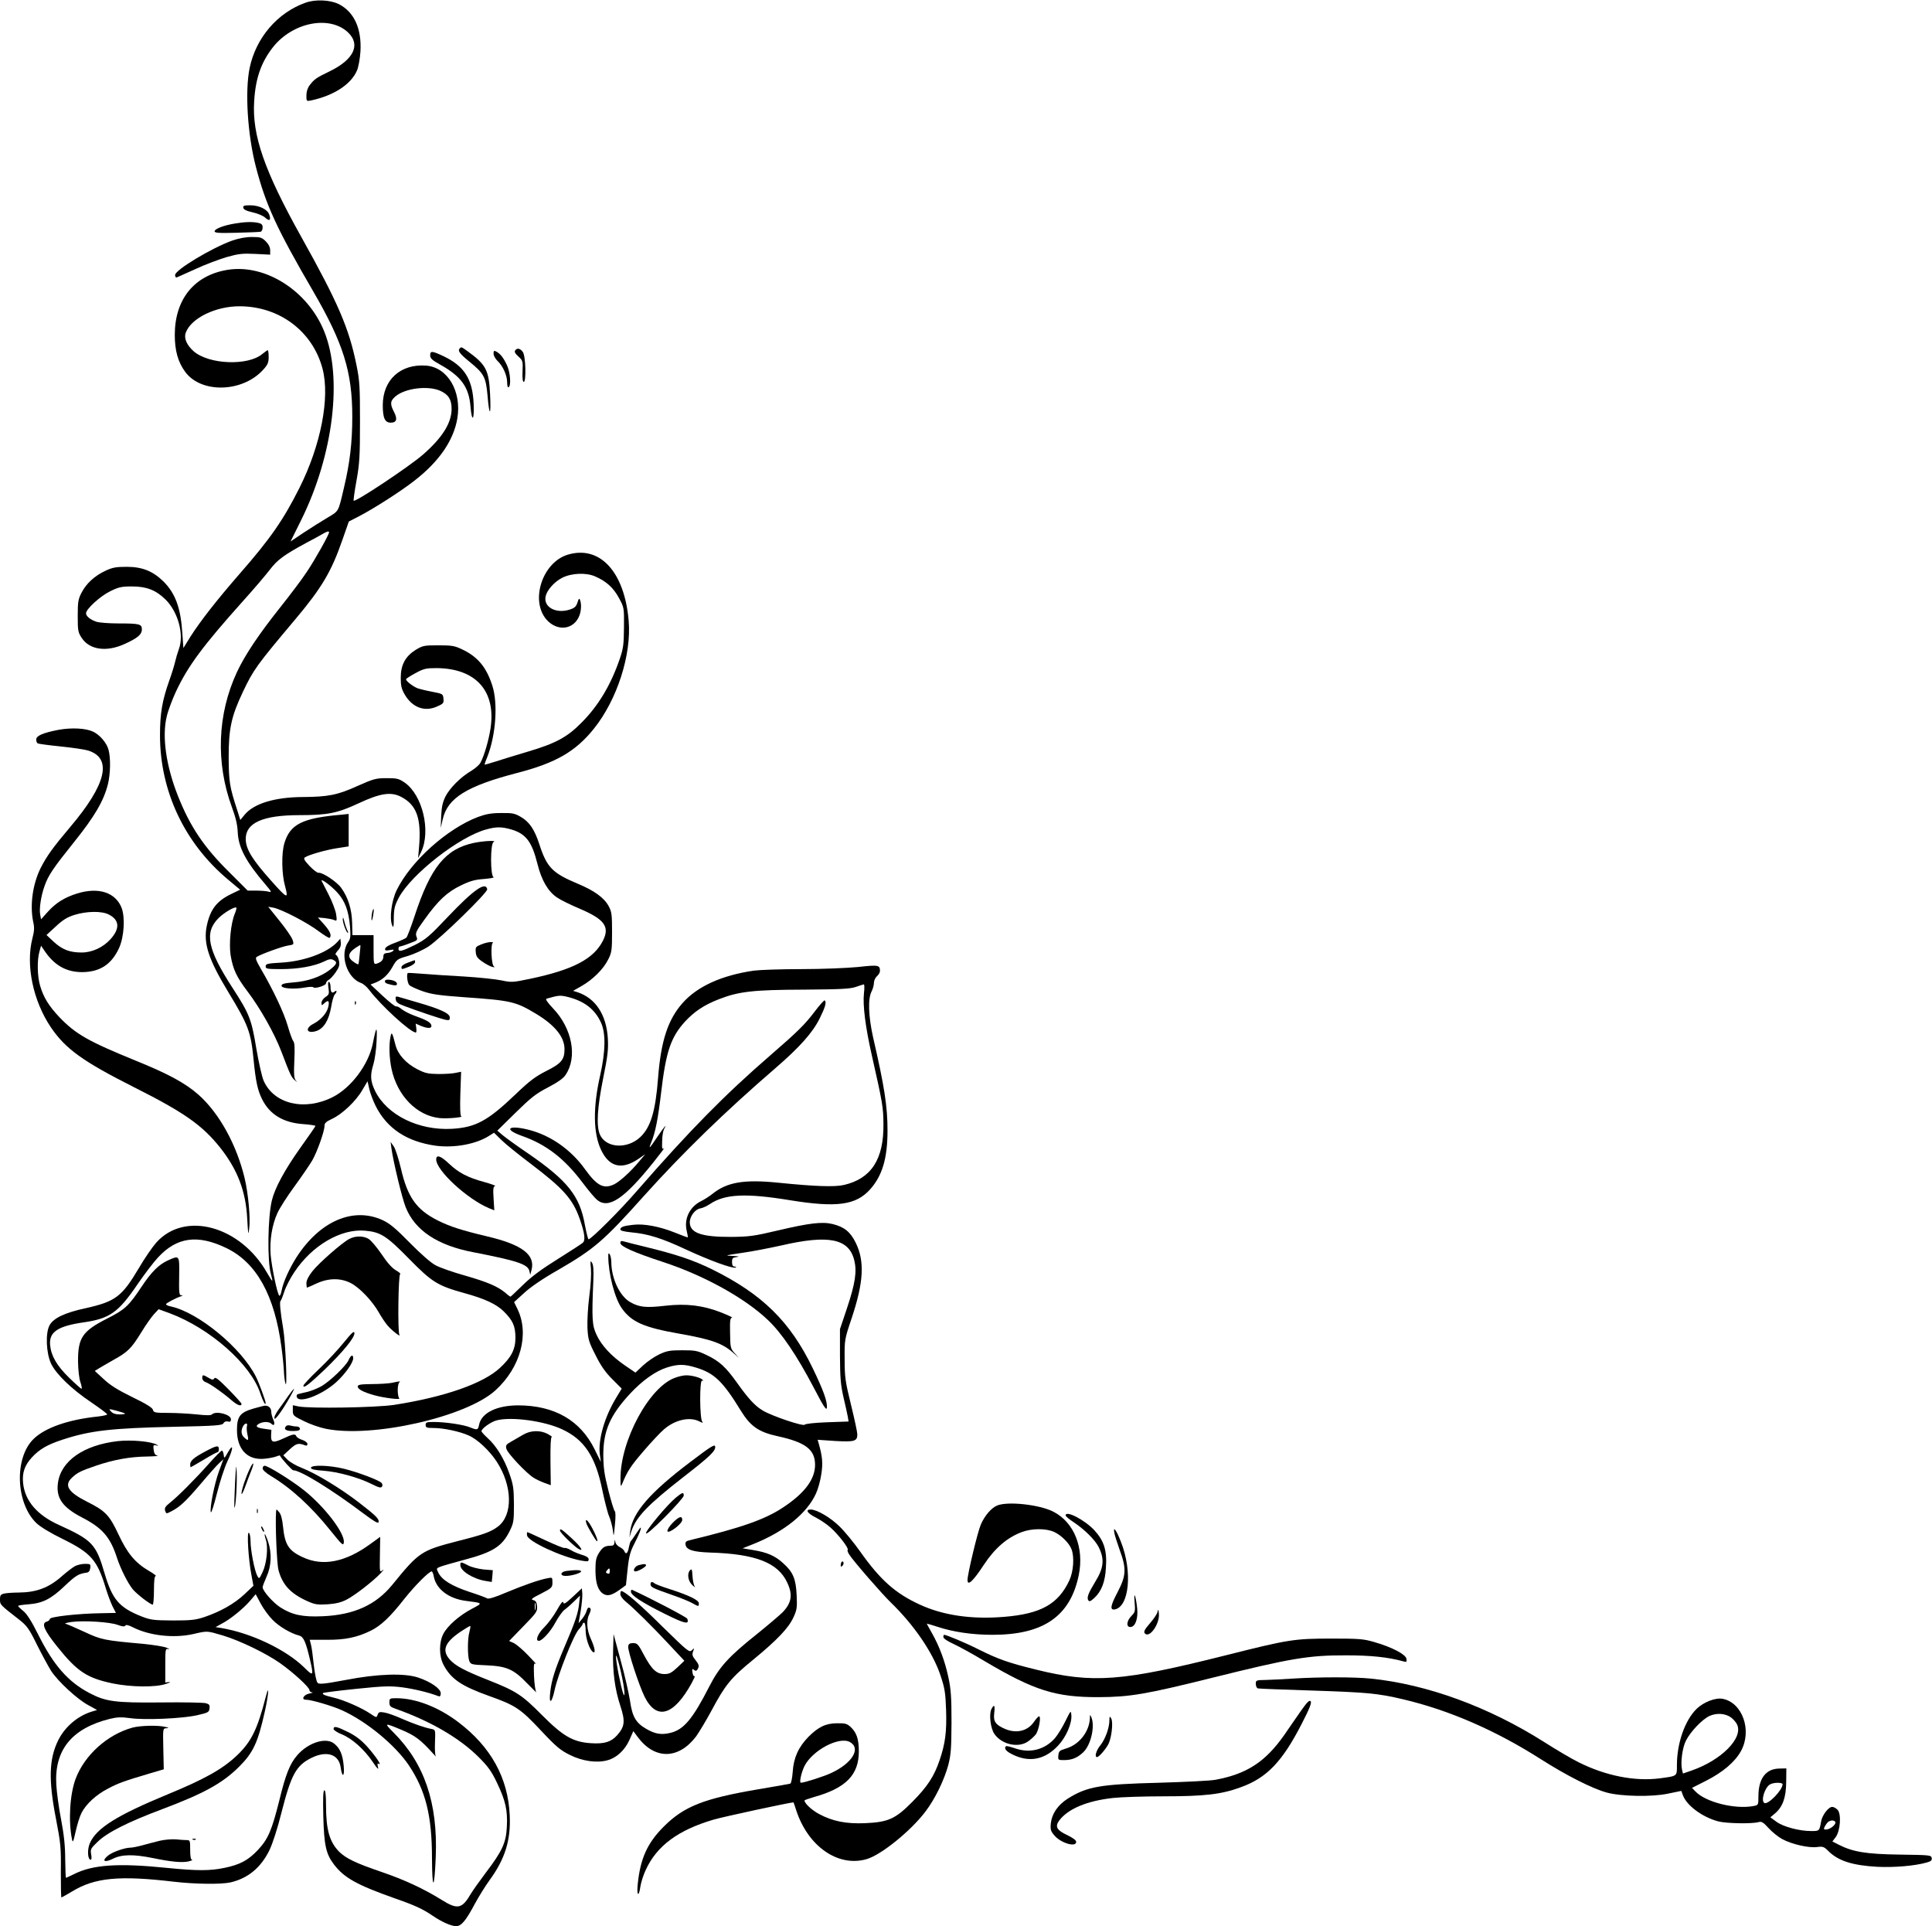 <?xml version="1.0" standalone="no"?>
<!DOCTYPE svg PUBLIC "-//W3C//DTD SVG 20010904//EN"
 "http://www.w3.org/TR/2001/REC-SVG-20010904/DTD/svg10.dtd">
<svg version="1.0" xmlns="http://www.w3.org/2000/svg"
 width="1280pt" height="1276pt" viewBox="0 0 1280 1276"
 preserveAspectRatio="xMidYMid meet">
<g transform="translate(0,1276) scale(0.1,-0.1)"
fill="#000000" stroke="none">
<path d="M2024 12742 c-186 -66 -328 -232 -370 -432 -32 -154 -14 -442 41
-654 66 -254 137 -408 380 -826 200 -344 259 -534 259 -830 0 -171 -16 -306
-55 -470 -39 -166 -32 -153 -112 -201 -39 -23 -110 -68 -157 -99 l-85 -57 70
141 c214 432 277 947 152 1253 -109 267 -387 444 -636 406 -223 -35 -353 -194
-353 -432 0 -103 21 -179 68 -243 105 -146 381 -139 518 13 30 33 36 47 36 84
0 25 -3 45 -6 45 -3 0 -19 -11 -36 -25 -95 -80 -354 -70 -455 18 -47 42 -66
87 -52 124 36 96 199 175 358 174 264 -1 483 -167 548 -414 50 -191 -11 -506
-153 -789 -106 -211 -192 -336 -397 -570 -154 -177 -258 -311 -323 -412 l-49
-79 -7 99 c-11 168 -46 262 -124 341 -70 69 -141 98 -244 98 -71 0 -94 -4
-141 -26 -73 -34 -128 -85 -159 -146 -22 -42 -25 -61 -25 -154 0 -98 2 -108
27 -146 52 -78 164 -94 284 -39 86 39 114 63 114 96 0 36 -15 40 -156 40 -61
0 -126 5 -145 11 -41 14 -69 37 -69 56 0 28 93 113 158 145 58 29 76 33 147
33 96 0 158 -24 222 -87 83 -82 124 -233 88 -328 -9 -25 -20 -63 -25 -85 -5
-22 -22 -78 -39 -125 -46 -130 -61 -216 -61 -360 0 -371 162 -715 451 -957
l80 -67 -56 -27 c-99 -47 -142 -103 -165 -212 -24 -116 11 -222 143 -440 133
-219 149 -263 167 -446 14 -144 27 -204 56 -262 51 -103 142 -157 275 -166 43
-3 79 -9 79 -12 0 -3 -46 -69 -101 -146 -103 -145 -168 -265 -188 -348 -27
-113 -31 -402 -6 -488 16 -59 13 -57 -25 8 -176 311 -545 413 -734 202 -25
-28 -77 -103 -115 -168 -113 -191 -156 -223 -352 -267 -140 -30 -215 -66 -241
-114 -28 -52 -22 -186 11 -255 34 -69 136 -168 264 -254 59 -40 107 -76 107
-81 0 -4 -28 -10 -62 -14 -194 -20 -350 -74 -426 -149 -128 -125 -118 -423 18
-556 26 -25 91 -65 175 -106 189 -93 230 -141 286 -327 12 -40 32 -93 44 -118
l23 -45 -99 -2 c-149 -2 -339 -23 -339 -38 0 -7 -10 -15 -21 -18 -37 -10 -16
-58 70 -165 133 -166 197 -208 367 -244 122 -25 287 -27 354 -3 25 8 34 14 20
12 l-25 -3 0 113 c0 108 1 113 20 108 11 -3 6 2 -10 9 -17 8 -87 19 -155 26
-260 23 -278 27 -390 79 -58 27 -114 51 -125 54 -11 2 6 7 38 12 83 11 254 0
306 -19 32 -12 47 -13 51 -5 5 7 21 4 50 -11 110 -56 271 -74 400 -45 96 22
89 22 195 -9 114 -34 289 -119 381 -184 89 -63 194 -160 194 -178 0 -8 8 -15
18 -15 9 -1 1 -4 -18 -8 -38 -7 -57 -41 -23 -41 36 0 175 -41 239 -70 163 -74
352 -230 443 -365 111 -167 153 -333 153 -615 1 -219 16 -213 25 10 14 356
-75 618 -280 823 -64 64 -61 65 47 20 98 -41 131 -66 223 -168 10 -12 14 -15
10 -9 -5 7 -7 49 -5 94 3 79 3 81 -22 86 -48 9 -116 33 -195 67 -44 20 -97 39
-117 42 -33 6 -39 4 -46 -14 -7 -21 -8 -21 -46 5 -59 40 -177 92 -246 108 -62
15 -78 22 -69 31 3 2 101 15 219 27 184 19 226 20 305 10 76 -10 177 -34 241
-59 10 -3 14 3 14 20 0 30 -66 76 -150 104 -91 30 -267 25 -479 -16 -145 -27
-176 -30 -187 -19 -8 8 -18 58 -25 118 -6 58 -14 119 -19 136 l-8 31 112 0
c123 -1 202 16 292 60 67 33 128 90 222 210 68 86 164 183 182 183 4 0 11 -15
14 -34 16 -83 98 -146 211 -161 117 -15 116 -13 41 -53 -83 -44 -160 -111
-189 -166 -29 -57 -29 -146 1 -204 50 -95 118 -141 302 -207 174 -62 207 -83
342 -227 103 -110 131 -133 194 -164 82 -41 178 -55 249 -35 60 16 114 66 145
134 l26 59 29 -39 c112 -151 270 -150 387 4 19 27 66 104 103 173 90 169 129
216 275 335 158 130 234 209 267 281 23 50 25 65 21 147 -5 108 -24 153 -89
211 -53 49 -106 72 -197 87 l-72 12 78 31 c201 82 348 200 408 332 13 27 29
84 35 126 12 73 8 119 -17 206 l-7 24 116 -8 c128 -7 147 -2 147 44 0 14 -19
103 -42 196 -38 155 -42 183 -42 301 -1 129 -1 131 46 271 80 239 88 379 27
502 -35 71 -75 104 -152 123 -69 17 -154 7 -362 -42 -160 -38 -194 -42 -310
-43 -197 -1 -275 26 -275 97 0 40 37 88 71 92 14 2 42 15 63 29 98 66 237 73
530 25 309 -50 436 -33 530 71 81 90 116 206 116 390 0 161 -20 290 -96 620
-30 136 -35 252 -10 301 9 17 16 44 16 58 0 15 9 34 20 44 11 9 20 25 20 34 0
40 -9 42 -145 27 -72 -7 -240 -14 -375 -14 -135 0 -276 -5 -315 -10 -213 -31
-375 -104 -473 -215 -97 -110 -143 -250 -162 -495 -17 -222 -49 -327 -117
-392 -87 -83 -230 -74 -269 17 -24 59 -17 176 22 371 31 152 35 192 31 266
-10 157 -81 265 -201 305 l-29 9 58 33 c73 42 144 112 175 176 23 45 25 62 25
180 0 116 -2 135 -23 173 -29 54 -94 102 -205 148 -167 70 -204 108 -253 259
-32 99 -66 150 -123 183 -41 24 -56 27 -131 26 -65 0 -101 -7 -153 -26 -205
-78 -444 -292 -539 -485 -34 -70 -49 -186 -30 -233 9 -20 11 -12 11 49 1 63 6
82 33 134 84 157 403 406 582 453 66 18 101 17 164 -1 97 -29 136 -81 173
-229 27 -108 70 -182 130 -222 25 -17 93 -50 150 -74 164 -70 200 -119 154
-211 -61 -121 -197 -193 -482 -253 -115 -24 -124 -25 -189 -11 -38 8 -150 20
-249 26 -99 5 -223 14 -275 18 -52 4 -96 7 -98 5 -10 -7 -3 -68 10 -80 8 -8
47 -26 87 -40 60 -21 109 -28 274 -40 315 -22 344 -29 480 -111 124 -75 187
-153 187 -233 0 -70 -21 -95 -121 -145 -74 -38 -110 -65 -204 -155 -183 -175
-264 -219 -421 -228 -221 -12 -430 91 -509 251 -31 65 -34 103 -11 177 9 30
19 100 21 155 5 104 -2 99 -25 -18 -28 -139 -143 -293 -266 -355 -186 -94
-389 -46 -457 108 -11 24 -33 121 -49 215 -32 194 -46 229 -157 400 -166 256
-189 367 -93 463 36 36 109 79 118 69 2 -2 -2 -20 -10 -39 -27 -63 -40 -200
-28 -277 16 -93 38 -141 112 -239 84 -111 178 -277 224 -398 59 -155 67 -172
90 -191 18 -15 19 -15 6 -1 -12 14 -14 39 -10 133 4 82 2 119 -7 128 -6 7 -23
53 -37 102 -25 86 -93 232 -179 379 -31 54 -37 70 -26 77 28 18 168 69 207 75
39 6 40 7 31 36 -4 16 -43 73 -85 125 l-77 96 34 -6 c54 -10 227 -100 300
-156 37 -27 69 -47 73 -44 15 15 3 44 -36 88 l-42 47 45 -4 c24 -3 53 -8 63
-13 18 -8 19 -5 13 38 -4 26 -26 84 -49 129 -24 46 -45 87 -47 92 -9 21 65
-33 104 -77 51 -56 75 -121 84 -226 5 -64 3 -80 -12 -101 -58 -83 -10 -238 85
-272 15 -5 39 -26 54 -46 76 -101 273 -282 309 -282 4 0 5 13 3 29 l-4 30 34
-15 c47 -19 74 -18 70 3 -4 20 -30 35 -111 64 -31 11 -70 31 -85 43 -15 13
-32 21 -38 19 -6 -2 -46 30 -90 71 l-79 74 29 11 c51 20 86 52 116 105 28 50
32 53 102 73 40 12 102 40 137 63 78 51 393 358 389 379 -10 53 -89 -2 -261
-183 -123 -130 -146 -149 -218 -186 -88 -43 -109 -48 -109 -25 0 8 4 15 10 15
5 0 34 9 64 21 52 19 55 21 45 45 -8 23 -2 36 53 112 91 127 151 183 241 226
61 30 94 39 154 43 43 4 71 9 63 12 -22 9 -22 223 0 233 27 12 -64 8 -131 -6
-188 -40 -286 -161 -392 -484 -24 -73 -49 -138 -54 -143 -6 -6 -39 -21 -74
-34 -38 -13 -65 -29 -67 -39 -3 -13 3 -15 30 -10 26 5 31 4 22 -6 -7 -6 -24
-13 -38 -13 -19 -2 -26 -7 -26 -23 0 -23 -14 -38 -45 -48 -19 -5 -20 -1 -20
92 l0 97 -70 0 -70 0 -2 80 c-2 91 -26 169 -73 234 -30 41 -124 103 -149 99
-8 -2 -35 19 -60 45 -36 39 -42 50 -30 58 28 17 135 48 212 60 l77 12 0 107 0
108 -47 -5 c-260 -22 -341 -63 -379 -189 -20 -67 -18 -206 5 -286 23 -85 14
-82 -85 29 -133 148 -175 217 -176 284 -1 108 113 159 357 159 187 0 250 13
390 78 143 67 214 78 281 44 105 -54 137 -144 120 -337 l-6 -70 20 41 c66 137
10 376 -108 459 -40 27 -51 30 -120 30 -71 0 -86 -4 -194 -52 -132 -60 -195
-72 -363 -73 -184 -1 -323 -43 -384 -117 l-29 -35 -20 64 c-51 156 -56 188
-57 353 0 190 18 270 94 431 71 149 89 174 348 482 175 208 239 316 312 527
l42 120 66 34 c102 53 280 167 369 237 163 126 259 266 284 412 30 180 -65
340 -208 350 -169 12 -285 -94 -286 -261 0 -87 14 -117 53 -117 39 0 46 24 21
72 -27 52 -25 72 10 102 65 55 216 73 297 37 55 -25 75 -58 75 -121 -1 -93
-61 -189 -189 -301 -89 -78 -448 -317 -460 -306 -2 3 6 63 19 134 20 112 23
160 23 388 0 232 -2 272 -23 375 -49 244 -121 412 -364 847 -246 440 -329 677
-314 903 9 153 47 259 125 358 131 165 374 212 496 98 86 -81 40 -180 -120
-258 -91 -44 -102 -52 -133 -92 -14 -18 -22 -43 -22 -68 0 -39 0 -40 33 -33
151 33 264 107 303 200 9 22 19 77 22 123 9 151 -41 262 -142 314 -57 29 -156
34 -222 10z m156 -3509 c-1 -16 -93 -181 -147 -261 -30 -46 -109 -151 -176
-235 -144 -181 -234 -316 -287 -429 -130 -279 -142 -601 -33 -897 25 -67 36
-116 38 -163 4 -101 53 -195 185 -349 40 -47 42 -52 20 -46 -14 4 -51 7 -82 7
l-57 0 -123 123 c-167 165 -258 300 -339 504 -79 199 -107 396 -74 528 9 39
37 112 60 162 80 171 179 304 443 599 74 82 154 176 179 209 50 66 95 99 239
177 55 29 108 58 119 65 24 14 35 15 35 6z m203 -2795 c-3 -35 -7 -64 -9 -66
-1 -2 -14 4 -27 13 -47 30 -44 61 9 96 16 10 30 19 31 19 2 0 0 -28 -4 -62z
m3341 -257 c-9 -80 10 -227 52 -412 72 -319 76 -343 77 -454 3 -234 -80 -363
-262 -405 -61 -14 -188 -10 -435 15 -226 23 -339 4 -436 -74 -20 -16 -54 -38
-77 -49 -74 -38 -111 -115 -94 -193 6 -24 9 -44 8 -46 -2 -1 -41 13 -87 32
-100 40 -204 60 -276 51 -65 -7 -84 -15 -84 -31 0 -8 25 -14 74 -19 109 -10
200 -38 364 -115 156 -72 304 -126 325 -118 7 3 5 6 -5 6 -13 1 -18 9 -18 30
0 26 4 30 33 34 20 2 11 5 -28 7 -57 2 -54 3 60 20 66 9 183 32 260 49 316 73
450 46 485 -99 18 -74 6 -152 -48 -315 l-47 -140 0 -175 c1 -146 4 -191 23
-275 13 -55 26 -114 29 -131 l5 -31 -142 -5 c-83 -3 -145 -10 -149 -16 -8 -13
-216 57 -276 93 -52 30 -97 79 -173 186 -75 105 -116 142 -202 183 -59 28 -74
31 -160 31 -82 0 -103 -4 -152 -27 -32 -15 -80 -48 -108 -74 l-50 -47 -69 47
c-89 61 -156 132 -189 204 -29 61 -32 106 -21 357 3 72 0 106 -9 120 -11 17
-12 12 -7 -39 3 -34 -1 -113 -11 -185 -9 -70 -14 -163 -12 -209 4 -75 9 -92
54 -180 35 -71 66 -114 111 -159 l62 -62 -38 -63 c-76 -126 -119 -275 -107
-373 l7 -50 -41 83 c-95 193 -266 291 -506 292 -143 0 -245 -50 -260 -129 -7
-35 -12 -36 -59 -17 -42 18 -165 36 -241 36 -47 0 -54 -2 -54 -20 0 -17 7 -20
53 -20 66 0 173 -23 231 -49 59 -25 139 -101 187 -174 105 -161 108 -354 8
-430 -49 -36 -92 -52 -266 -96 -243 -63 -256 -71 -435 -291 -109 -133 -254
-198 -459 -207 -133 -6 -202 8 -282 59 -48 31 -117 109 -117 133 0 7 12 38 26
70 32 70 36 155 10 233 -10 29 -20 51 -22 49 -2 -2 1 -18 7 -36 17 -49 6 -158
-21 -215 -23 -48 -23 -48 -36 -24 -18 34 -44 169 -44 227 0 27 -5 53 -11 57
-15 9 -3 -179 17 -281 l13 -70 -59 -56 c-67 -63 -159 -115 -265 -151 -60 -20
-89 -23 -210 -23 -128 1 -146 3 -208 27 -148 59 -193 112 -244 285 -57 195
-81 220 -305 322 -143 65 -223 159 -235 276 -7 68 10 118 59 171 50 54 102 84
203 117 183 60 322 76 735 85 284 6 323 9 331 24 5 10 17 14 29 11 15 -4 20 0
20 15 0 32 -100 58 -126 32 -7 -7 -39 -7 -100 0 -49 5 -133 10 -187 10 -91 0
-99 2 -104 21 -4 14 -44 39 -137 84 -96 47 -147 79 -189 119 l-59 54 24 15
c13 8 57 34 98 57 98 54 120 77 187 185 30 50 69 104 85 121 l29 31 74 -27
c267 -100 538 -339 600 -532 17 -51 35 -84 35 -62 0 14 -45 136 -65 175 -97
191 -380 424 -562 464 -18 3 -33 10 -33 15 0 7 60 39 100 53 13 5 13 6 0 6
-13 1 -15 21 -13 126 2 141 3 140 -73 106 -62 -28 -110 -76 -176 -175 -86
-129 -110 -151 -228 -211 -164 -83 -194 -127 -193 -285 1 -57 7 -112 16 -137
8 -24 11 -43 7 -43 -4 0 -41 33 -82 73 -81 79 -119 144 -126 216 -8 87 50 126
223 151 172 25 229 65 356 252 46 67 107 147 136 178 125 135 262 154 453 62
200 -97 319 -312 365 -658 8 -60 15 -131 16 -159 1 -27 5 -63 10 -80 14 -49 1
271 -15 365 -19 111 -25 178 -17 182 3 2 14 29 24 60 10 32 40 91 68 132 118
177 309 288 469 273 102 -9 142 -35 290 -186 152 -155 189 -178 365 -227 136
-37 215 -74 263 -122 60 -60 76 -96 77 -172 0 -78 -26 -131 -103 -202 -110
-103 -367 -193 -702 -245 -122 -18 -556 -25 -633 -10 l-37 8 0 -35 c0 -33 3
-36 73 -70 39 -20 105 -43 145 -51 307 -63 932 78 1125 255 166 152 226 373
145 539 l-22 45 66 60 c42 39 123 95 229 155 236 137 300 192 563 486 258 287
535 557 877 852 157 136 242 231 289 325 38 77 47 108 34 121 -3 3 -32 -29
-64 -71 -67 -89 -115 -136 -295 -292 -305 -264 -536 -499 -884 -898 -112 -130
-305 -322 -322 -322 -3 0 -14 43 -24 96 -34 192 -115 293 -375 472 -74 50
-151 106 -170 122 l-35 30 120 118 c102 100 134 126 215 168 65 34 102 60 117
83 80 118 44 308 -83 441 -37 39 -52 61 -43 64 83 24 92 24 147 10 106 -28
174 -81 214 -169 32 -70 30 -190 -6 -350 -48 -211 -46 -382 6 -492 54 -115
138 -135 248 -60 l45 31 -42 -50 c-54 -65 -123 -128 -161 -148 -71 -36 -116
-13 -196 98 -92 129 -227 224 -371 261 -137 35 -173 5 -47 -40 160 -56 281
-149 402 -310 39 -52 82 -103 97 -115 76 -60 178 8 372 250 46 58 78 100 70
93 -12 -10 -14 -2 -12 47 0 32 6 67 12 79 23 42 3 19 -43 -49 -25 -38 -48 -70
-51 -70 -2 0 2 15 10 33 27 64 45 158 65 328 32 273 64 367 158 471 63 68 128
111 226 149 131 51 228 62 561 63 247 2 308 5 345 18 25 9 49 16 53 17 4 1 5
-26 1 -58z m-3235 -748 c76 -150 207 -236 398 -263 122 -16 265 10 351 64 l35
22 49 -48 c27 -27 113 -96 191 -155 220 -167 281 -235 328 -368 33 -94 39
-142 20 -158 -9 -8 -83 -56 -166 -108 -106 -66 -174 -116 -230 -171 -44 -43
-81 -78 -83 -78 -2 0 -18 11 -34 26 -51 42 -118 71 -268 114 -79 22 -167 53
-194 68 -31 16 -98 75 -171 149 -94 96 -133 128 -180 150 -194 89 -415 -5
-570 -245 -48 -75 -90 -168 -100 -225 -4 -21 -11 -35 -15 -30 -14 14 -50 191
-57 271 -7 96 9 197 45 276 15 33 66 113 114 178 48 66 100 142 117 171 33 58
81 193 81 229 0 18 11 28 50 46 67 31 158 117 200 190 l35 59 12 -53 c7 -29
26 -79 42 -111z m2123 -1733 c121 -37 177 -91 296 -285 65 -105 118 -142 247
-170 182 -40 245 -88 245 -189 0 -95 -68 -187 -210 -281 -121 -81 -279 -136
-623 -219 -22 -5 -28 -12 -25 -29 5 -34 49 -48 161 -52 303 -9 452 -67 513
-200 37 -79 29 -132 -29 -194 -18 -18 -95 -84 -172 -146 -187 -149 -249 -217
-315 -346 -111 -217 -170 -288 -260 -309 -58 -14 -100 -7 -157 26 -70 40 -94
81 -109 187 -8 50 -35 171 -62 267 l-47 175 -3 -110 c-4 -140 12 -257 48 -366
33 -101 30 -136 -21 -194 -40 -45 -85 -59 -175 -53 -118 8 -184 46 -325 188
-131 132 -169 157 -354 230 -162 64 -218 95 -256 137 -53 61 -32 113 73 184
33 22 61 39 64 37 2 -2 -1 -20 -6 -39 -13 -43 -13 -160 -1 -192 9 -23 15 -25
113 -29 136 -6 181 -26 272 -121 39 -40 65 -65 59 -57 -6 8 -13 56 -15 107 -3
80 -1 90 12 80 8 -6 -14 19 -50 56 -35 37 -78 73 -95 82 l-32 14 94 97 c87 89
94 99 91 132 -2 28 -8 37 -25 42 -19 4 -10 12 52 43 72 37 75 41 75 74 0 34
-1 34 -32 28 -58 -11 -160 -47 -275 -95 -72 -31 -116 -44 -125 -39 -7 5 -61
25 -120 44 -116 39 -179 78 -203 125 -15 30 -15 30 12 41 15 6 85 26 156 45
193 51 254 90 304 192 26 53 28 65 28 177 -1 107 -4 129 -31 205 -34 97 -86
182 -144 234 -22 20 -40 40 -40 45 0 17 60 60 98 71 97 27 318 -3 437 -59 146
-68 220 -179 265 -400 16 -76 36 -155 46 -177 9 -21 20 -61 24 -89 6 -50 6
-49 14 34 5 48 5 86 -1 90 -5 3 -24 65 -42 136 -27 106 -33 149 -34 235 0 162
45 264 177 407 82 88 169 150 245 174 73 23 115 23 193 -1z m-3784 -304 c3 -3
-13 -6 -35 -6 -27 0 -46 6 -57 19 -18 19 -17 19 34 6 29 -8 55 -16 58 -19z
m978 -1367 c44 -45 121 -90 176 -104 29 -8 44 -40 73 -165 24 -104 21 -107
-41 -45 -120 117 -350 227 -548 260 l-38 6 38 21 c60 31 142 98 188 150 l40
47 33 -62 c18 -34 54 -83 79 -108z m1741 69 c-2 -13 -4 -5 -4 17 -1 22 1 32 4
23 2 -10 2 -28 0 -40z m588 -528 c4 -42 3 -49 -5 -32 -14 33 -50 214 -49 249
1 37 46 -146 54 -217z"/>
<path d="M2313 4552 c-50 -27 -198 -157 -243 -213 -26 -33 -40 -61 -40 -80 0
-16 2 -29 4 -29 2 0 30 12 62 27 80 37 160 38 228 3 57 -29 142 -117 186 -195
17 -30 43 -69 57 -85 26 -32 92 -83 79 -62 -12 20 -7 396 5 401 6 2 -6 13 -27
25 -25 14 -58 50 -95 106 -32 47 -71 93 -86 102 -35 22 -89 22 -130 0z"/>
<path d="M4110 4526 c0 -23 90 -63 282 -126 272 -89 543 -239 696 -385 90 -85
190 -232 304 -449 66 -127 84 -153 86 -132 5 39 -22 114 -93 261 -150 311
-335 492 -669 657 -126 61 -229 96 -436 147 -69 17 -135 33 -147 37 -17 5 -23
2 -23 -10z"/>
<path d="M4030 4438 c0 -113 43 -282 91 -347 65 -90 146 -125 379 -166 215
-38 288 -64 360 -129 l35 -31 -28 31 c-27 30 -29 37 -30 133 -2 84 1 101 13
102 8 0 -24 15 -71 34 -120 47 -231 61 -371 45 -129 -15 -173 -10 -233 24 -70
41 -124 156 -125 266 0 19 -5 42 -10 50 -8 12 -10 9 -10 -12z"/>
<path d="M2280 3869 c-36 -45 -111 -126 -167 -179 -57 -54 -103 -103 -103
-110 0 -20 38 9 141 107 122 118 202 215 197 243 -2 15 -17 2 -68 -61z"/>
<path d="M2310 3751 c-15 -37 -121 -139 -180 -174 -25 -14 -67 -31 -95 -38
-27 -6 -56 -13 -62 -15 -7 -2 -10 -10 -6 -20 16 -43 169 16 262 101 59 54 111
128 111 157 0 28 -16 21 -30 -11z"/>
<path d="M1340 3631 c0 -11 9 -22 20 -26 26 -8 115 -70 169 -117 42 -37 71
-48 71 -28 0 5 -39 48 -86 96 -66 67 -88 84 -94 73 -8 -12 -14 -11 -39 4 -37
22 -41 21 -41 -2z"/>
<path d="M2595 3599 c-22 -4 -82 -8 -132 -8 -75 -1 -93 -4 -93 -16 0 -18 38
-38 110 -58 64 -18 180 -32 165 -20 -5 4 -10 28 -10 53 0 25 5 48 10 52 12 9
5 9 -50 -3z"/>
<path d="M1910 3513 c-18 -27 -48 -68 -66 -93 -20 -28 -30 -51 -25 -58 7 -11
74 88 120 176 19 36 7 25 -29 -25z"/>
<path d="M1680 3429 c-90 -26 -110 -52 -110 -143 0 -126 68 -199 177 -190 29
2 64 9 79 14 15 6 27 9 28 8 12 -23 80 -98 89 -98 47 0 252 -126 462 -284 72
-54 101 -71 103 -60 5 22 -17 43 -132 132 -124 95 -283 191 -375 227 -39 15
-82 40 -97 56 l-27 28 44 41 c43 39 56 42 101 25 9 -4 15 0 15 9 0 9 -16 21
-34 27 -19 6 -37 17 -40 25 -6 17 -24 14 -83 -14 -70 -33 -85 -30 -84 17 l2
39 -49 7 c-52 7 -61 18 -30 35 26 13 64 13 79 -2 19 -19 26 -1 12 29 -7 16
-13 39 -13 53 -1 23 -18 39 -42 38 -5 0 -39 -9 -75 -19z m-44 -116 c-3 -10 -1
-35 3 -55 10 -42 6 -46 -21 -21 -20 18 -23 45 -8 74 13 24 33 25 26 2z"/>
<path d="M1897 3314 c-21 -21 -5 -34 41 -34 37 0 49 4 49 15 0 8 -9 15 -21 15
-12 0 -30 3 -41 6 -11 3 -24 2 -28 -2z"/>
<path d="M780 3213 c-226 -26 -376 -131 -396 -276 -14 -100 29 -162 160 -230
134 -69 187 -130 231 -267 24 -73 71 -167 105 -209 28 -33 116 -101 132 -101
4 0 8 43 8 95 0 67 4 95 12 95 6 0 -15 16 -48 35 -89 53 -140 114 -199 240
-60 128 -87 156 -207 216 -127 64 -156 110 -100 161 35 33 58 44 160 79 115
39 225 59 336 60 50 1 81 4 70 6 -16 3 -23 13 -26 39 -4 30 -2 33 17 29 17 -5
17 -4 4 4 -34 22 -169 34 -259 24z"/>
<path d="M1361 3145 c-77 -41 -101 -62 -101 -87 0 -10 2 -18 3 -18 2 0 41 23
87 50 46 28 87 50 92 50 4 0 8 9 8 20 0 27 -15 25 -89 -15z"/>
<path d="M1510 3139 c-24 -43 -25 -43 -28 -16 -2 15 -7 27 -12 27 -5 0 -42
-37 -82 -82 -93 -105 -212 -224 -262 -263 -31 -25 -37 -35 -32 -53 7 -21 8
-21 39 -5 59 30 96 65 196 182 54 64 110 127 125 140 l26 24 -29 -79 c-31 -84
-63 -248 -54 -272 3 -8 21 48 40 124 19 76 50 171 69 212 40 83 43 129 4 61z"/>
<path d="M1557 2931 c-4 -84 -6 -155 -4 -158 8 -8 19 158 15 237 -2 59 -5 43
-11 -79z"/>
<path d="M1656 3032 c-27 -55 -56 -142 -56 -166 0 -12 11 8 24 44 13 36 31 84
41 108 22 54 15 65 -9 14z"/>
<path d="M1740 3032 c0 -10 22 -30 55 -50 133 -80 266 -201 395 -362 78 -97
85 -103 88 -77 7 61 -130 239 -267 347 -84 66 -236 160 -258 160 -7 0 -13 -8
-13 -18z"/>
<path d="M2060 3036 c0 -9 23 -15 83 -19 96 -7 233 -45 319 -88 48 -24 62 -28
69 -17 5 7 3 18 -4 25 -20 19 -158 71 -248 93 -99 24 -219 27 -219 6z"/>
<path d="M1702 2750 c0 -14 2 -19 5 -12 2 6 2 18 0 25 -3 6 -5 1 -5 -13z"/>
<path d="M1829 2745 c-6 -84 5 -344 16 -386 26 -97 79 -155 189 -205 51 -23
67 -26 135 -22 56 4 90 12 127 31 57 29 182 127 229 178 17 19 21 26 10 17
-20 -16 -20 -16 -18 102 l2 119 -62 -45 c-166 -122 -317 -153 -451 -90 -94 43
-119 83 -131 204 -5 48 -13 80 -26 95 -18 21 -18 21 -20 2z"/>
<path d="M1730 2645 c0 -5 5 -17 10 -25 5 -8 10 -10 10 -5 0 6 -5 17 -10 25
-5 8 -10 11 -10 5z"/>
<path d="M2593 5155 c12 -89 71 -334 95 -393 61 -153 211 -253 450 -298 288
-56 358 -79 369 -123 l6 -26 8 30 c28 102 -61 170 -296 225 -164 39 -243 64
-325 105 -141 71 -200 154 -244 345 -15 63 -36 129 -47 145 l-21 30 5 -40z"/>
<path d="M2890 5079 c0 -73 205 -262 350 -323 l35 -14 -5 79 c-4 64 -2 79 10
82 8 1 -23 13 -70 26 -111 30 -172 62 -235 122 -56 53 -85 62 -85 28z"/>
<path d="M4473 3633 c-172 -60 -365 -420 -362 -672 0 -48 2 -53 11 -31 34 83
55 116 140 215 52 61 114 127 138 147 73 63 169 84 233 52 21 -11 28 -12 20
-3 -18 18 -19 284 -1 273 7 -4 8 -3 4 4 -9 14 -72 32 -111 31 -16 0 -49 -7
-72 -16z"/>
<path d="M3465 3255 c-22 -13 -57 -33 -78 -45 -34 -19 -38 -25 -32 -48 7 -29
131 -161 181 -192 17 -11 50 -26 72 -34 l41 -15 -2 160 c-1 100 2 159 8 159 6
1 -6 9 -25 20 -50 27 -116 25 -165 -5z"/>
<path d="M4575 3076 c-268 -202 -385 -337 -400 -461 l-5 -40 13 41 c32 95 107
174 347 361 178 138 213 173 208 201 -2 16 -29 0 -163 -102z"/>
<path d="M4478 2839 c-55 -45 -198 -215 -198 -236 0 -11 45 27 125 107 69 69
125 133 125 142 0 25 -9 22 -52 -13z"/>
<path d="M4456 2671 c-21 -21 -36 -46 -34 -54 4 -22 98 48 98 74 0 30 -22 23
-64 -20z"/>
<path d="M3885 2668 c7 -22 64 -118 70 -118 9 0 -5 37 -31 86 -29 55 -51 72
-39 32z"/>
<path d="M4213 2598 c-15 -24 -31 -45 -34 -48 -3 -3 -9 -22 -13 -42 -7 -39
-20 -49 -30 -23 -3 8 -17 20 -30 26 -14 7 -27 21 -29 33 -4 20 -4 20 -6 -1 -1
-17 -7 -23 -25 -23 -39 0 -54 -10 -78 -48 -19 -31 -23 -51 -23 -117 1 -87 18
-135 56 -156 27 -14 55 -6 105 30 l41 30 11 105 c9 86 18 118 44 168 32 62 50
108 42 108 -2 0 -16 -19 -31 -42z m-173 -248 c0 -13 -5 -18 -15 -14 -12 5 -13
10 -4 20 15 19 19 18 19 -6z"/>
<path d="M3710 2620 c0 -13 93 -104 123 -121 39 -22 14 16 -45 70 -67 61 -78
69 -78 51z"/>
<path d="M3492 2588 c6 -39 227 -142 357 -166 45 -8 51 -7 51 8 0 11 -14 21
-42 29 -24 7 -58 21 -76 32 -19 11 -37 17 -42 14 -4 -2 -60 20 -124 50 -64 30
-119 55 -122 55 -3 0 -4 -10 -2 -22z"/>
<path d="M3050 2391 c0 -38 85 -91 166 -104 l42 -7 4 39 3 39 -62 5 c-34 4
-80 15 -102 27 -49 25 -51 25 -51 1z"/>
<path d="M4230 2391 c-25 -7 -42 -41 -20 -41 18 0 70 30 70 40 0 11 -13 11
-50 1z"/>
<path d="M4573 2359 c-23 -23 -15 -73 14 -100 15 -13 22 -17 16 -9 -7 9 -13
39 -15 68 -2 43 -5 51 -15 41z"/>
<path d="M3753 2353 c-41 -5 -46 -33 -5 -33 38 0 102 19 102 30 0 10 -34 11
-97 3z"/>
<path d="M4310 2265 c0 -19 14 -26 140 -70 58 -20 120 -45 138 -56 41 -23 42
-23 42 0 0 21 -66 53 -200 96 -47 15 -89 31 -94 36 -15 13 -26 11 -26 -6z"/>
<path d="M3795 2182 c-48 -45 -61 -52 -63 -38 -3 13 -16 -4 -42 -50 -21 -38
-59 -89 -84 -114 -42 -41 -62 -90 -36 -90 22 0 79 63 110 122 19 35 45 72 59
83 14 10 44 36 65 57 l39 38 -6 -52 c-7 -66 -24 -118 -97 -288 -62 -146 -85
-217 -94 -295 -11 -88 9 -82 28 7 22 104 126 366 160 403 14 15 26 32 26 36 0
5 5 9 10 9 6 0 10 -24 10 -52 0 -52 27 -129 49 -142 19 -12 12 29 -14 86 -28
60 -32 125 -10 167 13 27 11 41 -6 41 -4 0 -9 -10 -13 -22 -3 -13 -16 -36 -29
-52 l-24 -29 14 79 c7 43 12 95 11 116 l-3 36 -60 -56z"/>
<path d="M4180 2216 c0 -24 71 -71 224 -147 135 -67 165 -73 149 -32 -4 10
-243 135 -365 191 -5 2 -8 -3 -8 -12z"/>
<path d="M4110 2199 c0 -11 15 -32 33 -47 57 -46 186 -174 290 -286 l101 -108
-46 -44 c-39 -36 -54 -44 -85 -44 -53 0 -85 30 -136 125 -38 73 -45 80 -72 80
-23 0 -31 -5 -33 -22 -4 -28 72 -260 109 -334 79 -158 193 -125 312 92 15 28
24 48 19 45 -6 -3 -12 8 -14 24 -4 24 -2 28 10 18 10 -9 16 -8 23 3 13 21 11
31 -15 64 -19 24 -22 34 -14 55 9 24 8 24 -8 8 -17 -17 -26 -9 -194 155 -150
149 -252 237 -274 237 -3 0 -6 -9 -6 -21z"/>
<path d="M1612 11383 c2 -11 22 -21 63 -30 32 -7 70 -23 82 -35 28 -26 40 -17
27 20 -12 35 -66 62 -127 62 -40 0 -48 -3 -45 -17z"/>
<path d="M1555 11279 c-72 -12 -130 -34 -133 -50 -2 -12 22 -14 145 -11 81 2
154 5 161 7 6 3 12 15 12 28 0 19 -7 26 -31 31 -39 8 -90 6 -154 -5z"/>
<path d="M1538 11166 c-134 -48 -378 -194 -378 -228 0 -12 5 -18 13 -15 6 3
63 28 125 56 62 29 154 63 204 78 78 22 104 25 189 21 l99 -5 0 29 c0 19 -10
40 -29 59 -26 26 -36 29 -93 29 -40 0 -87 -9 -130 -24z"/>
<path d="M3047 10453 c-17 -16 -2 -36 63 -89 96 -78 109 -101 120 -224 12
-144 24 -139 17 7 -8 161 -26 197 -149 286 -40 29 -42 30 -51 20z"/>
<path d="M3417 10443 c-12 -11 -8 -22 21 -48 25 -23 27 -30 24 -95 -2 -43 1
-70 8 -70 17 0 13 172 -6 198 -15 22 -35 28 -47 15z"/>
<path d="M3270 10417 c0 -13 12 -34 26 -48 35 -32 64 -95 64 -142 0 -23 4 -36
10 -32 17 11 11 98 -11 145 -22 48 -44 77 -71 91 -15 8 -18 6 -18 -14z"/>
<path d="M2850 10406 c0 -20 13 -32 67 -62 138 -77 189 -148 200 -275 9 -110
26 -97 21 17 -7 163 -62 249 -201 315 -75 35 -87 36 -87 5z"/>
<path d="M3760 9085 c-167 -52 -249 -304 -139 -430 72 -81 182 -67 218 28 12
32 14 77 4 102 -5 14 -9 10 -17 -16 -9 -28 -19 -37 -54 -48 -90 -28 -173 18
-157 89 9 41 58 96 109 122 62 32 160 36 220 9 73 -32 120 -74 157 -143 34
-63 34 -63 33 -193 -1 -114 -4 -140 -28 -210 -59 -173 -143 -313 -256 -425
-94 -95 -170 -135 -355 -190 -77 -23 -173 -52 -212 -65 -40 -13 -73 -22 -73
-20 0 2 8 26 19 52 56 143 71 353 33 470 -39 123 -97 193 -202 242 -48 23 -68
26 -156 26 -95 0 -103 -2 -150 -30 -68 -43 -99 -99 -99 -185 0 -53 5 -74 27
-112 50 -85 131 -115 212 -79 44 19 47 23 44 53 -3 31 -5 32 -73 45 -38 7 -83
18 -100 24 -31 13 -75 47 -75 59 0 4 28 22 63 41 56 30 69 33 142 33 259 -3
392 -153 355 -399 -12 -78 -41 -179 -66 -226 -7 -15 -35 -39 -61 -55 -70 -41
-141 -112 -171 -169 -19 -39 -26 -68 -29 -130 l-3 -80 13 57 c32 142 160 221
495 308 255 66 386 142 507 293 154 192 250 491 230 716 -28 325 -192 501
-405 436z"/>
<path d="M387 7925 c-103 -20 -147 -39 -147 -64 0 -11 4 -22 9 -25 5 -4 74
-13 153 -21 78 -8 160 -20 182 -27 162 -51 121 -224 -120 -508 -115 -136 -154
-191 -194 -269 -54 -108 -73 -248 -50 -358 9 -38 7 -62 -5 -108 -46 -178 4
-416 123 -592 97 -142 210 -224 551 -396 332 -167 451 -251 570 -400 115 -146
170 -289 179 -472 6 -105 7 -113 13 -65 9 72 -6 231 -30 334 -53 222 -168 431
-305 553 -88 78 -201 139 -418 227 -314 128 -396 175 -504 287 -70 74 -106
132 -128 208 -19 63 -21 169 -5 226 l11 40 17 -25 c67 -103 147 -150 256 -150
117 1 194 51 244 160 33 73 41 200 17 265 -40 103 -153 140 -295 96 -83 -26
-141 -62 -194 -121 l-45 -50 -6 33 c-7 38 6 124 29 187 25 72 58 120 196 292
137 171 196 272 224 383 17 69 19 173 4 228 -12 46 -58 99 -102 120 -49 23
-142 28 -230 12z m333 -1223 c72 -36 76 -93 12 -164 -49 -54 -121 -88 -191
-88 -79 0 -128 19 -184 70 l-49 46 61 56 c47 44 76 62 124 77 80 25 180 27
227 3z"/>
<path d="M2466 6718 c-3 -13 -5 -34 -5 -48 1 -15 5 -7 10 19 9 47 6 68 -5 29z"/>
<path d="M2271 6672 c-1 -24 24 -92 34 -92 3 0 1 9 -5 19 -5 11 -14 37 -19 58
-6 24 -9 30 -10 15z"/>
<path d="M2236 6521 c-65 -72 -219 -129 -372 -138 -92 -5 -104 -8 -104 -25 0
-16 9 -18 103 -18 113 0 218 19 283 50 34 17 47 19 64 10 28 -15 22 -28 -28
-67 -58 -44 -143 -74 -237 -81 -61 -5 -80 -10 -80 -22 0 -19 82 -25 155 -12
28 5 53 6 55 2 8 -13 85 11 85 26 0 7 8 18 18 23 10 5 31 28 46 50 23 33 27
47 22 75 -4 19 -12 37 -19 39 -8 3 -4 13 11 30 16 16 22 34 20 52 l-3 27 -19
-21z"/>
<path d="M3187 6503 c-35 -14 -38 -18 -35 -50 2 -28 11 -41 43 -63 22 -16 51
-31 65 -35 17 -4 21 -3 12 3 -17 11 -22 150 -7 156 6 3 -1 5 -15 5 -14 0 -42
-7 -63 -16z"/>
<path d="M2703 6383 c-24 -8 -43 -21 -43 -29 0 -18 1 -17 50 2 22 9 40 22 40
30 0 8 -1 14 -2 13 -2 0 -22 -7 -45 -16z"/>
<path d="M2550 6261 c0 -13 8 -17 48 -26 25 -5 32 -3 32 8 0 14 -28 27 -62 27
-10 0 -18 -4 -18 -9z"/>
<path d="M2176 6217 c6 -41 4 -47 -20 -62 -14 -10 -26 -26 -26 -38 0 -19 1
-20 20 -2 25 23 34 15 25 -25 -9 -41 -49 -86 -96 -111 -62 -31 -48 -70 17 -49
49 16 83 72 98 159 6 39 17 76 24 83 16 16 15 33 -1 19 -18 -14 -27 -4 -27 30
0 15 -4 31 -10 34 -6 4 -8 -10 -4 -38z"/>
<path d="M2622 6139 c2 -18 15 -28 53 -42 89 -34 239 -84 273 -92 28 -6 32 -4
32 15 0 27 -64 56 -216 100 -60 17 -117 34 -127 37 -15 4 -18 0 -15 -18z"/>
<path d="M2351 6114 c0 -11 3 -14 6 -6 3 7 2 16 -1 19 -3 4 -6 -2 -5 -13z"/>
<path d="M2587 5891 c-11 -53 -8 -141 7 -212 38 -178 167 -310 319 -326 51 -5
164 5 142 13 -6 3 -8 57 -5 149 l5 145 -35 -7 c-19 -5 -71 -8 -115 -8 -70 1
-88 5 -141 32 -75 39 -128 98 -144 161 -21 83 -26 91 -33 53z"/>
<path d="M6605 2786 c-39 -17 -82 -68 -107 -126 -21 -48 -88 -328 -88 -367 0
-42 36 -9 107 99 74 112 154 181 251 218 68 26 163 26 217 1 47 -22 99 -74
114 -114 20 -52 13 -147 -14 -206 -74 -158 -189 -222 -432 -242 -217 -18 -406
10 -561 82 -161 74 -261 164 -392 349 -41 58 -102 133 -136 166 -60 60 -152
114 -193 114 -38 0 -22 -25 32 -52 28 -14 73 -44 99 -67 53 -47 124 -139 114
-148 -3 -4 1 -18 11 -32 27 -43 218 -262 274 -316 153 -148 278 -330 329 -481
29 -86 34 -116 38 -230 5 -144 -5 -224 -43 -335 -36 -106 -80 -174 -180 -275
-114 -115 -160 -135 -315 -142 -125 -5 -214 13 -302 60 -49 26 -98 71 -98 91
0 2 28 12 62 22 212 59 298 147 298 302 0 83 -15 126 -55 163 -23 21 -36 25
-88 24 -76 0 -125 -24 -191 -90 -66 -68 -98 -138 -104 -231 -3 -41 -10 -76
-16 -79 -6 -2 -103 -19 -216 -38 -357 -61 -487 -112 -621 -245 -110 -110 -157
-212 -174 -385 -8 -76 8 -86 18 -12 4 25 19 74 35 108 73 160 215 265 451 334
61 18 505 114 528 114 1 0 9 -24 18 -52 78 -240 278 -379 467 -324 96 28 293
187 390 316 63 83 122 204 150 305 18 70 21 107 22 285 0 170 -4 221 -21 300
-23 107 -59 203 -109 292 -19 33 -34 61 -34 62 0 1 31 -8 68 -20 105 -35 232
-54 368 -54 337 0 515 123 571 395 37 181 -30 349 -167 420 -92 48 -306 71
-375 41z m-975 -1566 c77 -41 17 -141 -124 -206 -50 -23 -178 -64 -200 -64
-12 0 3 68 24 111 54 105 229 197 300 159z"/>
<path d="M7060 2721 c0 -6 25 -27 56 -47 70 -47 140 -116 163 -163 40 -80 34
-138 -23 -230 -45 -74 -57 -104 -46 -122 7 -11 15 -8 41 16 47 44 71 106 76
200 8 113 -12 177 -76 247 -64 69 -191 135 -191 99z"/>
<path d="M7383 2604 c3 -16 19 -67 36 -114 45 -123 42 -168 -14 -276 -48 -91
-53 -121 -20 -116 96 17 119 249 43 444 -31 81 -55 114 -45 62z"/>
<path d="M5577 2414 c-4 -4 -7 -14 -7 -23 0 -11 3 -12 11 -4 6 6 10 16 7 23
-2 6 -7 8 -11 4z"/>
<path d="M497 2385 c-15 -8 -53 -37 -84 -64 -88 -79 -171 -110 -289 -111 -34
0 -76 -3 -93 -6 -27 -6 -31 -11 -31 -40 0 -35 -1 -34 130 -136 48 -38 63 -58
115 -164 33 -66 75 -143 93 -172 45 -70 175 -190 247 -228 l58 -32 -39 -12
c-91 -29 -174 -100 -218 -188 -61 -123 -66 -261 -15 -522 31 -160 34 -190 32
-348 0 -94 1 -172 4 -172 2 0 34 18 71 40 151 92 314 107 677 64 139 -16 311
-18 373 -4 115 27 200 97 257 213 21 44 53 141 80 250 64 251 97 311 197 361
102 51 183 25 195 -62 10 -73 27 -63 20 11 -7 76 -25 116 -64 147 -54 43 -171
6 -243 -77 -49 -56 -77 -125 -120 -302 -49 -196 -74 -255 -142 -327 -64 -68
-119 -97 -221 -118 -96 -20 -181 -20 -382 0 -324 33 -492 21 -616 -42 -27 -13
-50 -24 -52 -24 -2 0 -4 55 -5 122 0 88 -8 163 -27 263 -15 77 -29 181 -32
231 -14 230 102 374 354 437 50 12 76 13 135 5 97 -14 343 -3 443 19 74 17 80
20 83 45 3 23 -2 29 -25 35 -15 4 -148 7 -295 5 -306 -3 -367 5 -477 63 -140
74 -236 183 -337 385 -45 90 -76 139 -100 158 -19 15 -34 30 -34 33 0 4 30 8
68 11 94 7 150 35 241 122 73 69 90 80 146 88 13 2 21 12 23 31 3 25 1 27 -35
27 -21 0 -51 -7 -66 -15z"/>
<path d="M7517 2148 c5 -62 4 -68 -21 -93 -34 -34 -36 -78 -3 -73 30 4 48 58
41 124 -9 84 -24 120 -17 42z"/>
<path d="M7668 2079 c-4 -14 -26 -46 -48 -71 -41 -47 -47 -62 -30 -73 33 -20
93 71 88 133 -3 34 -4 35 -10 11z"/>
<path d="M6250 1915 c0 -9 27 -27 64 -44 35 -16 131 -68 212 -117 326 -193
468 -238 754 -237 206 1 312 19 750 128 519 129 640 150 890 149 161 0 277
-12 378 -40 21 -6 23 -4 20 17 -4 29 -95 77 -213 111 -72 21 -100 23 -285 23
-245 0 -283 -6 -696 -110 -691 -174 -883 -189 -1262 -95 -183 45 -250 69 -382
135 -81 41 -210 95 -225 95 -3 0 -5 -7 -5 -15z"/>
<path d="M8565 1640 c-60 -4 -140 -8 -177 -9 -66 -1 -68 -2 -68 -26 0 -14 6
-27 13 -30 6 -2 165 -8 352 -14 371 -12 445 -19 610 -58 306 -72 616 -207 915
-398 168 -107 340 -194 435 -220 95 -26 301 -30 407 -7 l87 18 10 -27 c24 -69
129 -147 235 -175 53 -14 222 -17 266 -5 21 6 31 0 67 -39 22 -25 63 -58 90
-73 65 -35 176 -60 231 -53 39 5 46 3 76 -27 65 -65 160 -95 326 -104 112 -5
244 6 323 28 30 8 38 15 35 30 -3 20 -12 20 -213 23 -222 3 -311 18 -406 67
l-39 20 22 29 c31 42 38 152 13 180 -10 11 -26 20 -36 20 -25 0 -67 -55 -74
-98 -11 -62 -11 -62 -65 -62 -80 0 -184 28 -230 61 l-41 30 30 25 c52 44 74
105 75 208 l1 91 -46 -1 c-89 -1 -138 -65 -139 -180 0 -61 0 -62 -31 -68 -123
-24 -319 25 -387 97 l-22 23 93 47 c112 57 192 125 232 198 74 136 9 320 -122
345 -47 9 -125 -21 -172 -66 -78 -76 -131 -227 -131 -374 0 -74 5 -71 -115
-87 -164 -21 -357 17 -535 106 -47 23 -150 84 -230 135 -366 232 -774 382
-1149 420 -111 11 -339 11 -516 0z m2904 -258 c14 -10 32 -31 39 -45 44 -90
-103 -238 -303 -307 l-55 -19 -6 25 c-11 45 2 148 26 193 30 60 107 140 155
163 48 22 106 18 144 -10z m341 -442 c0 -39 -98 -139 -121 -124 -24 15 3 103
38 123 24 14 83 14 83 1z m350 -254 c0 -18 -38 -46 -63 -46 -15 0 -16 3 -6 23
7 12 17 25 23 29 19 13 46 9 46 -6z"/>
<path d="M1761 1520 c-56 -218 -96 -298 -191 -389 -95 -90 -212 -156 -457
-257 -337 -139 -473 -224 -517 -323 -19 -41 -16 -111 5 -111 6 0 7 14 3 36 -6
33 -3 39 43 83 64 62 203 132 428 216 276 104 400 172 510 282 93 93 124 160
170 367 25 112 30 189 6 96z"/>
<path d="M2580 1482 c0 -23 6 -30 38 -41 233 -82 427 -195 554 -322 62 -62 85
-94 121 -170 56 -117 71 -182 65 -291 -5 -106 -31 -161 -138 -302 -42 -56 -87
-119 -100 -141 -59 -101 -88 -107 -194 -41 -119 74 -246 133 -398 185 -170 58
-235 89 -281 134 -64 65 -87 146 -87 308 0 65 -4 99 -11 99 -8 0 -10 -51 -7
-172 5 -194 18 -250 71 -320 68 -88 149 -134 403 -224 133 -46 186 -71 252
-116 57 -39 121 -68 154 -68 34 0 64 35 124 148 26 48 69 117 95 153 105 143
144 268 136 434 -11 248 -125 453 -340 616 -133 101 -282 158 -409 159 -46 0
-48 -1 -48 -28z"/>
<path d="M8621 1429 c-28 -41 -79 -113 -112 -162 -125 -178 -247 -258 -454
-297 -33 -7 -202 -15 -375 -20 -393 -10 -478 -25 -607 -106 -65 -42 -104 -99
-111 -163 -4 -42 -1 -52 26 -83 44 -49 142 -77 142 -40 0 11 -20 26 -59 45
-69 32 -83 56 -54 96 58 78 184 131 356 150 53 6 203 11 334 11 273 0 386 13
513 60 173 62 276 170 405 422 53 103 67 140 58 148 -8 9 -23 -6 -62 -61z"/>
<path d="M6569 1439 c-18 -34 -7 -130 20 -167 49 -69 157 -93 221 -49 18 12
42 34 53 48 20 28 36 119 21 119 -5 0 -20 -17 -34 -37 -41 -60 -114 -78 -188
-48 -66 28 -82 50 -75 106 6 53 0 62 -18 28z"/>
<path d="M7058 1357 c-20 -41 -51 -91 -69 -112 -67 -76 -164 -101 -261 -68
-32 11 -60 18 -63 15 -16 -16 2 -36 52 -59 108 -50 209 -28 294 64 52 55 92
147 87 201 -3 33 -4 32 -40 -41z"/>
<path d="M7221 1380 c-3 -91 -71 -178 -158 -203 -43 -13 -48 -17 -51 -45 -3
-31 -2 -32 37 -32 53 0 89 15 129 53 50 49 78 172 52 232 -8 18 -9 18 -9 -5z"/>
<path d="M7350 1364 c0 -51 -27 -124 -59 -165 -29 -35 -41 -79 -23 -79 13 0
58 52 76 87 21 43 32 144 18 169 -10 17 -11 15 -12 -12z"/>
<path d="M877 1315 c-166 -46 -317 -182 -376 -339 -38 -102 -49 -276 -24 -401
5 -25 9 -17 24 51 10 45 27 101 39 124 30 59 97 121 177 162 66 35 104 49 283
102 l85 25 -3 136 c-3 135 -3 135 20 136 19 1 18 3 -7 9 -48 12 -166 9 -218
-5z"/>
<path d="M2210 1306 c0 -7 25 -24 56 -36 68 -28 149 -101 204 -183 30 -45 40
-54 34 -33 -5 22 -4 27 6 21 23 -14 -24 55 -78 115 -37 41 -74 70 -124 95 -77
38 -98 43 -98 21z"/>
<path d="M1060 566 c-30 -7 -82 -21 -115 -30 -32 -9 -69 -16 -80 -16 -39 0
-124 -30 -151 -54 -42 -35 -22 -47 33 -20 59 30 137 31 266 5 121 -25 194 -32
237 -22 19 5 29 9 23 10 -9 1 -13 21 -13 66 0 61 -1 65 -22 65 -13 0 -45 2
-73 5 -27 2 -75 -2 -105 -9z"/>
<path d="M1278 573 c7 -3 16 -2 19 1 4 3 -2 6 -13 5 -11 0 -14 -3 -6 -6z"/>
</g>
</svg>
